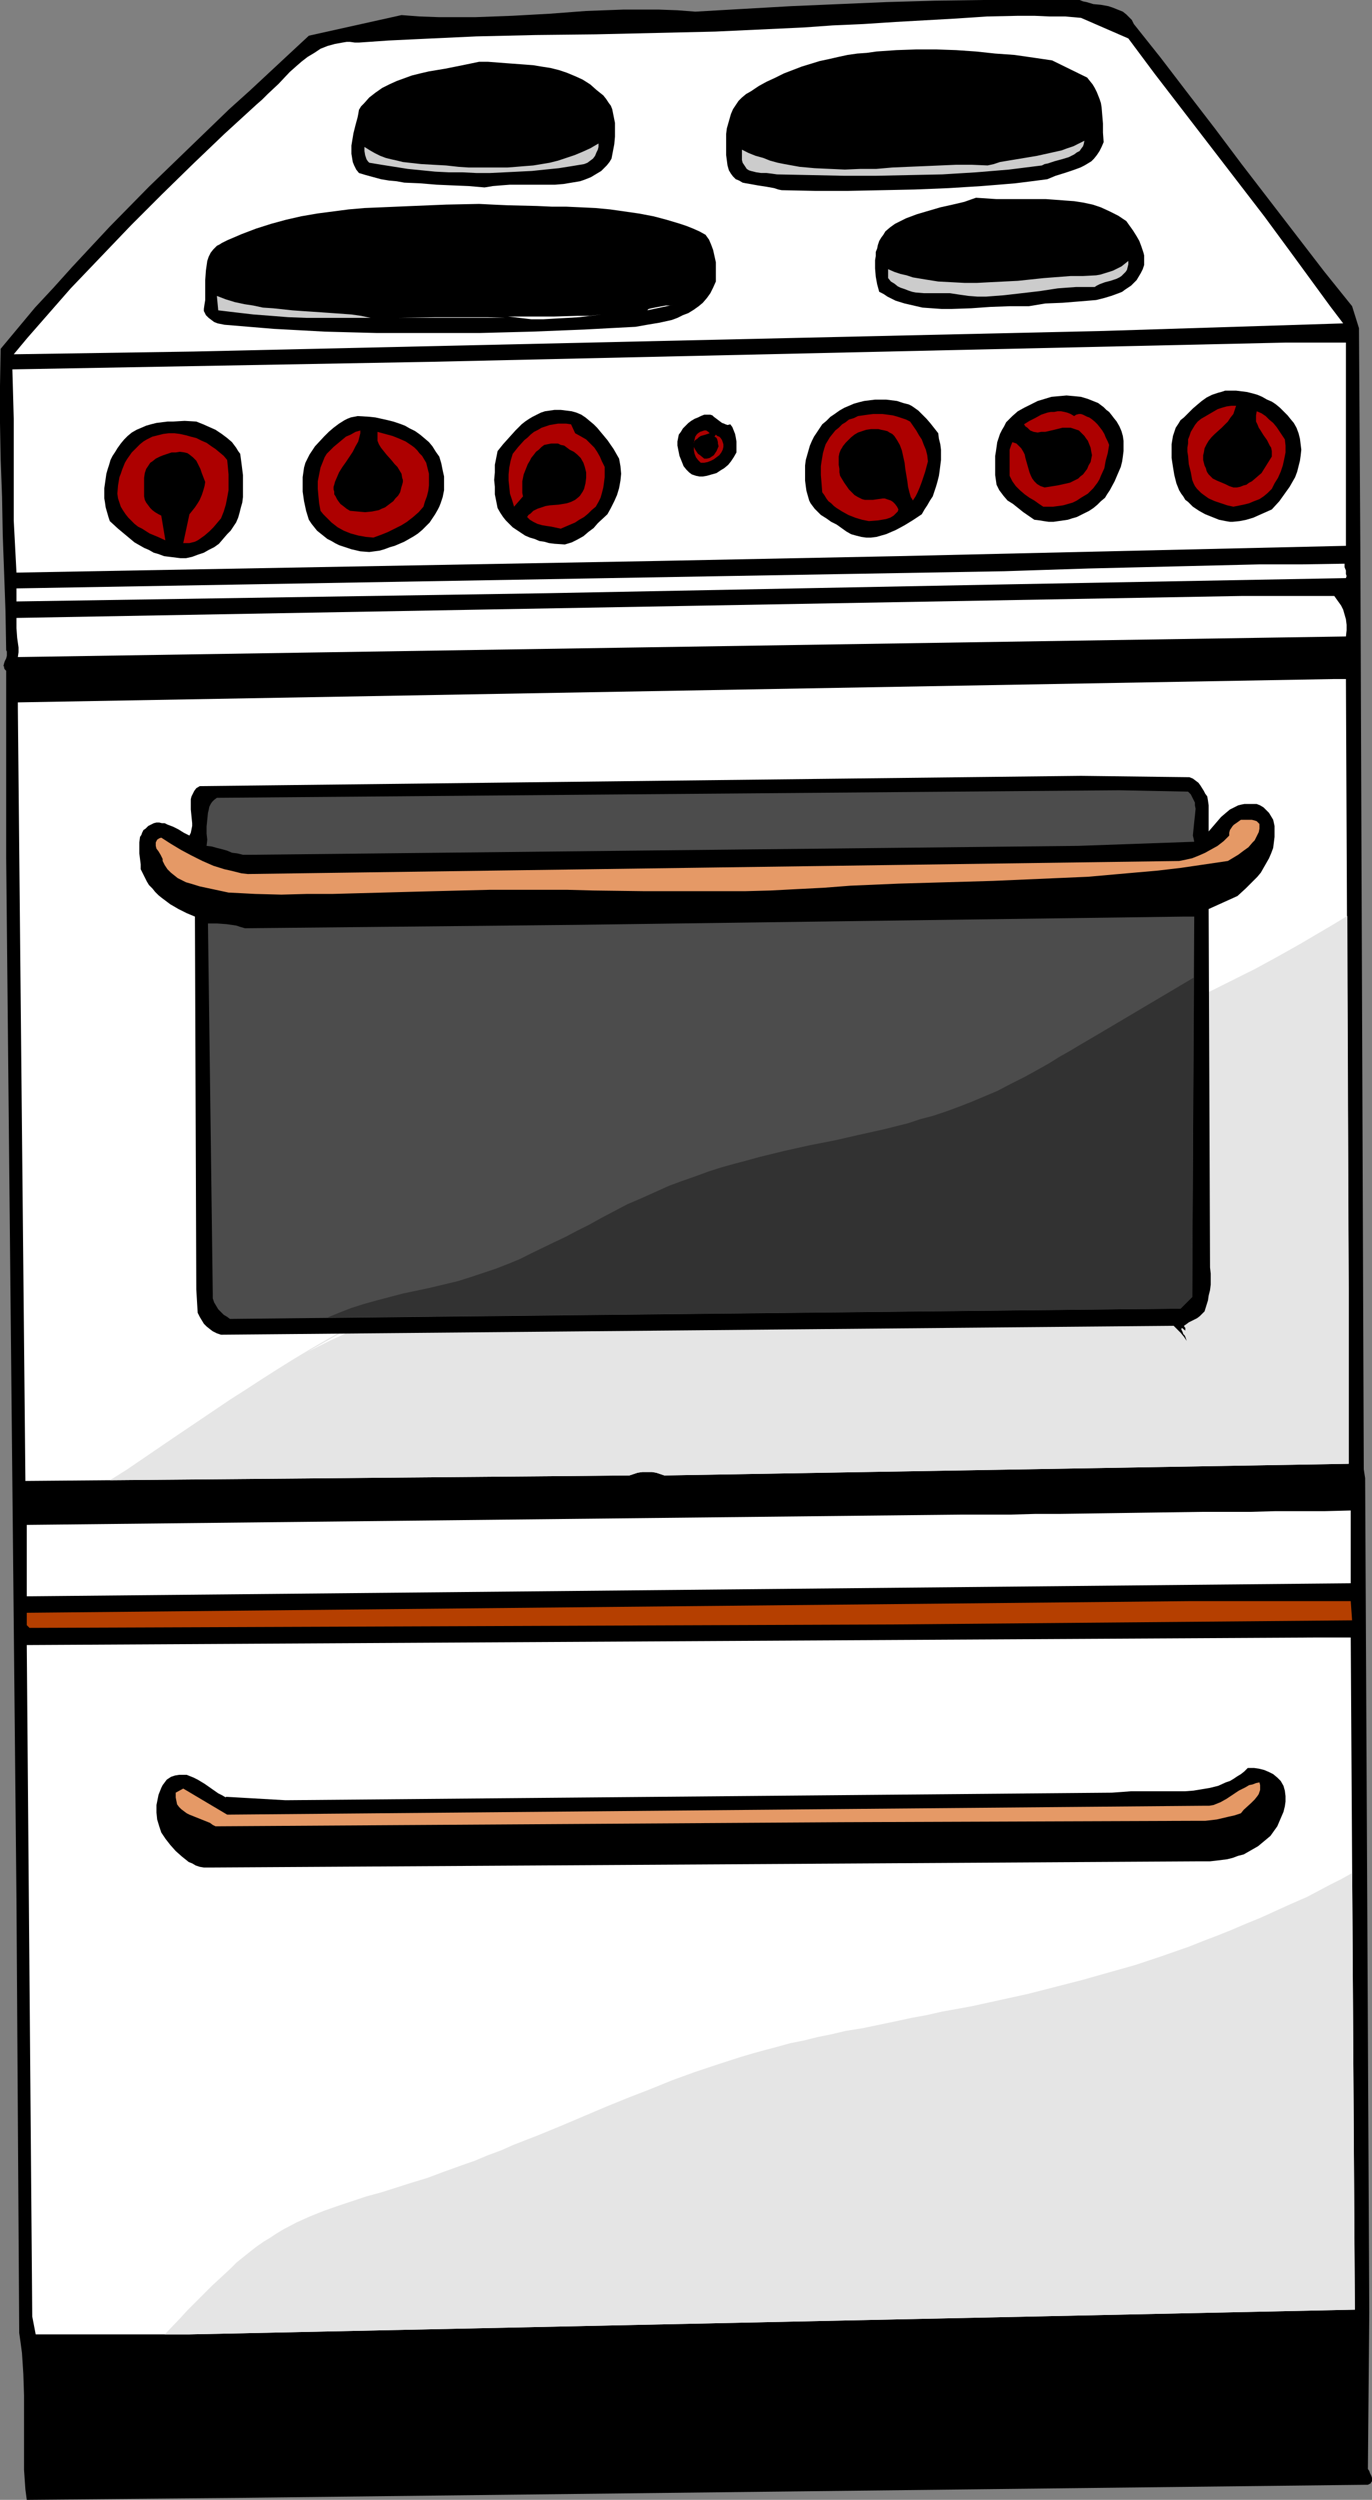 <?xml version="1.0" encoding="UTF-8" standalone="no"?>
<svg
   version="1.0"
   width="85.462mm"
   height="155.668mm"
   id="svg42"
   sodipodi:docname="Range - Electric 15.wmf"
   xmlns:inkscape="http://www.inkscape.org/namespaces/inkscape"
   xmlns:sodipodi="http://sodipodi.sourceforge.net/DTD/sodipodi-0.dtd"
   xmlns="http://www.w3.org/2000/svg"
   xmlns:svg="http://www.w3.org/2000/svg">
  <rect width="100%" height="100%" fill="#808080" stroke="none"/>
  <sodipodi:namedview
     id="namedview42"
     pagecolor="#ffffff"
     bordercolor="#000000"
     borderopacity="0.25"
     inkscape:showpageshadow="2"
     inkscape:pageopacity="0.0"
     inkscape:pagecheckerboard="0"
     inkscape:deskcolor="#d1d1d1"
     inkscape:document-units="mm" />
  <defs
     id="defs1">
    <pattern
       id="WMFhbasepattern"
       patternUnits="userSpaceOnUse"
       width="6"
       height="6"
       x="0"
       y="0" />
  </defs>
  <path
     style="fill:#000000;fill-opacity:1;fill-rule:evenodd;stroke:none"
     d="m 254.172,0 0.808,0.323 0.808,0.162 1.616,0.485 1.777,0.162 1.777,0.323 0.97,0.323 0.808,0.323 0.808,0.323 0.808,0.323 0.808,0.646 0.646,0.646 0.646,0.646 0.485,0.97 6.302,7.918 6.302,8.241 3.232,4.201 3.232,4.201 6.302,8.403 12.927,16.805 6.463,8.403 6.625,8.241 v 0 l 1.616,5.171 0.323,52.356 0.808,216.209 0.323,2.101 0.97,196.333 -0.323,36.843 0.323,0.485 0.162,0.485 0.323,0.646 0.162,0.485 v 0.485 0.323 l -0.162,0.162 -0.162,0.323 -0.323,0.162 -0.323,0.162 h -0.323 l -264.513,3.07 -50.899,0.485 -0.323,-2.424 -0.162,-2.262 -0.162,-2.424 v -2.424 -5.009 -5.009 -5.009 L 5.494,558.782 5.332,556.197 5.171,553.773 4.848,551.349 4.524,549.087 3.878,447.123 1.454,201.827 v -43.953 l -0.323,-0.323 -0.162,-0.323 v -0.323 l -0.162,-0.162 0.162,-0.646 0.162,-0.485 0.323,-0.646 0.162,-0.646 v -0.646 -0.323 L 1.454,153.027 1.293,143.816 0.97,134.767 0.808,130.404 0.646,125.879 0.485,116.992 0.162,108.266 0,99.54 v -8.726 l 0.162,-8.726 4.04,-4.848 4.04,-4.848 4.363,-4.686 4.363,-4.848 4.363,-4.686 4.524,-4.848 9.21,-9.372 9.533,-9.211 9.372,-9.049 4.848,-4.363 4.686,-4.363 4.686,-4.363 4.524,-4.201 21.814,-4.848 4.201,0.323 4.524,0.162 h 4.363 4.363 l 4.363,-0.162 4.363,-0.162 8.726,-0.485 8.564,-0.646 4.363,-0.162 4.363,-0.162 h 4.201 4.201 l 4.363,0.162 4.201,0.323 L 174.834,2.101 186.145,1.454 197.456,0.97 208.767,0.485 220.078,0.162 231.389,0 h 11.472 z"
     id="path1" />
  <path
     style="fill:#ffffff;fill-opacity:1;fill-rule:evenodd;stroke:none"
     d="m 265.644,9.049 6.14,8.241 6.463,8.403 3.232,4.201 3.232,4.201 6.463,8.403 6.463,8.403 6.302,8.564 6.14,8.403 3.07,4.201 3.07,4.04 -56.393,1.778 -214.261,4.848 -42.335,0.646 3.232,-3.878 3.393,-3.878 3.393,-3.878 3.393,-3.878 7.11,-7.433 7.11,-7.433 7.271,-7.272 7.271,-7.11 7.433,-7.11 7.594,-6.948 1.293,-1.131 1.293,-1.293 2.585,-2.424 2.585,-2.747 1.454,-1.293 1.293,-1.131 1.454,-1.131 1.616,-0.97 1.454,-0.97 1.616,-0.646 1.777,-0.485 1.777,-0.323 L 81.6,9.857 h 0.808 l 1.131,0.162 h 0.97 l 6.948,-0.485 6.787,-0.323 6.948,-0.323 6.948,-0.323 14.058,-0.323 14.058,-0.162 14.058,-0.323 14.058,-0.323 6.948,-0.323 6.948,-0.323 6.948,-0.323 6.787,-0.485 7.271,-0.323 7.433,-0.485 14.381,-0.808 7.271,-0.485 7.433,-0.162 h 3.716 l 3.555,0.162 h 3.716 l 3.716,0.323 z"
     id="path2" />
  <path
     style="fill:#000000;fill-opacity:1;fill-rule:evenodd;stroke:none"
     d="m 255.949,18.26 0.646,0.808 0.646,0.808 0.485,0.808 0.485,0.97 0.323,0.808 0.323,0.808 0.323,0.97 0.162,0.97 0.162,1.939 0.162,1.939 v 2.101 l 0.162,2.262 -0.485,1.131 -0.485,0.97 -0.646,0.97 -0.646,0.808 -0.646,0.646 -0.808,0.485 -0.808,0.485 -0.97,0.485 -1.777,0.646 -1.939,0.646 -2.101,0.646 -1.939,0.808 -3.716,0.485 -3.878,0.485 -3.878,0.323 -4.04,0.323 -7.756,0.485 -7.918,0.323 -7.756,0.162 -7.918,0.162 h -7.918 l -7.756,-0.162 -0.808,-0.162 -0.97,-0.323 -1.777,-0.323 -2.101,-0.323 -1.777,-0.323 -0.97,-0.162 -0.808,-0.162 -0.808,-0.485 -0.808,-0.323 -0.646,-0.646 -0.485,-0.646 -0.485,-0.808 -0.323,-1.131 -0.323,-2.424 v -2.585 -1.131 -1.293 l 0.162,-1.293 0.323,-1.131 0.323,-1.131 0.323,-1.131 0.485,-1.131 0.646,-0.97 0.646,-0.97 0.808,-0.808 0.97,-0.808 1.131,-0.646 1.939,-1.293 1.777,-0.97 2.101,-0.97 1.939,-0.97 2.101,-0.808 2.101,-0.808 2.101,-0.646 2.101,-0.646 2.262,-0.485 2.101,-0.485 2.262,-0.485 2.262,-0.323 2.262,-0.162 2.262,-0.323 4.686,-0.323 4.686,-0.162 h 4.686 l 4.686,0.162 4.686,0.323 4.524,0.485 4.524,0.323 4.524,0.646 4.363,0.646 z"
     id="path3" />
  <path
     style="fill:#000000;fill-opacity:1;fill-rule:evenodd;stroke:none"
     d="m 143.325,24.239 0.485,0.646 0.323,0.808 0.162,0.808 0.162,0.808 0.323,1.616 v 1.616 1.616 l -0.162,1.778 -0.646,3.393 -0.485,0.808 -0.646,0.808 -0.646,0.646 -0.646,0.646 -0.808,0.485 -0.808,0.485 -0.808,0.485 -0.808,0.323 -0.808,0.323 -0.97,0.323 -1.939,0.323 -1.939,0.323 -1.939,0.162 h -2.101 -8.564 l -2.101,0.162 -1.939,0.162 -1.939,0.323 -3.716,-0.323 -3.878,-0.162 -3.716,-0.162 -3.878,-0.323 -3.716,-0.162 -1.777,-0.323 -1.777,-0.162 -1.939,-0.323 -1.777,-0.485 -1.777,-0.485 -1.616,-0.485 -0.646,-0.808 -0.485,-0.97 -0.323,-0.808 -0.162,-0.97 -0.162,-0.97 v -0.97 -0.97 l 0.162,-0.97 0.323,-1.939 0.485,-1.939 0.485,-1.778 0.162,-0.808 0.162,-0.97 0.485,-0.808 0.646,-0.646 1.293,-1.454 1.454,-1.131 1.616,-1.131 1.616,-0.808 1.777,-0.808 1.777,-0.646 1.777,-0.646 1.939,-0.485 2.101,-0.485 3.878,-0.646 4.04,-0.808 3.878,-0.808 h 2.101 l 2.101,0.162 2.101,0.162 4.363,0.323 2.101,0.162 1.939,0.323 2.101,0.323 1.939,0.485 1.939,0.646 1.939,0.808 1.777,0.808 1.777,1.131 1.454,1.293 0.808,0.646 0.808,0.646 0.646,0.808 z"
     id="path4" />
  <path
     style="fill:#cccccc;fill-opacity:1;fill-rule:evenodd;stroke:none"
     d="m 245.285,38.943 -7.756,0.97 -7.756,0.646 -7.918,0.485 -7.756,0.162 -7.756,0.162 h -7.756 l -7.756,-0.162 -7.918,-0.162 -1.131,-0.162 -1.293,-0.162 h -1.293 l -1.131,-0.162 -0.646,-0.162 -0.646,-0.162 -0.485,-0.162 -0.485,-0.323 -0.323,-0.485 -0.323,-0.485 -0.323,-0.485 -0.162,-0.646 v -2.424 0 l 1.616,0.808 1.616,0.646 1.777,0.485 1.616,0.646 1.777,0.485 1.616,0.323 1.777,0.323 1.777,0.323 3.555,0.323 3.555,0.162 3.555,0.162 3.716,-0.162 h 3.716 l 3.716,-0.323 3.716,-0.162 3.878,-0.162 7.433,-0.323 h 3.716 l 3.716,0.162 1.454,-0.323 1.454,-0.485 2.909,-0.485 2.909,-0.485 2.909,-0.485 2.909,-0.646 1.454,-0.323 1.454,-0.323 1.293,-0.485 1.454,-0.485 1.293,-0.646 1.293,-0.646 -0.162,0.808 -0.162,0.485 -0.485,0.646 -0.323,0.485 -0.646,0.323 -0.646,0.485 -0.646,0.323 -0.646,0.323 -1.616,0.485 -1.777,0.485 -1.454,0.485 -0.808,0.162 z"
     id="path5" />
  <path
     style="fill:#cccccc;fill-opacity:1;fill-rule:evenodd;stroke:none"
     d="m 137.508,38.62 -2.909,0.485 -3.07,0.485 -3.232,0.323 -3.07,0.323 -3.232,0.162 -3.232,0.162 -3.393,0.162 h -3.232 l -3.232,-0.162 h -3.232 L 102.444,40.398 99.213,40.075 95.981,39.751 92.911,39.267 89.841,38.782 86.932,38.297 86.609,37.974 86.286,37.489 86.124,37.004 85.963,36.52 85.801,35.55 v -0.97 l 1.293,0.808 1.131,0.646 1.293,0.646 1.293,0.485 1.293,0.323 1.454,0.323 1.293,0.323 1.454,0.162 2.909,0.323 2.909,0.162 2.909,0.162 2.909,0.323 2.424,0.162 h 2.262 4.524 2.262 l 2.101,-0.162 1.939,-0.162 2.101,-0.162 1.939,-0.323 1.939,-0.323 1.939,-0.485 1.939,-0.646 1.939,-0.646 1.939,-0.808 1.777,-0.808 1.939,-1.131 v 0.808 l -0.162,0.646 -0.323,0.646 -0.323,0.808 -0.485,0.646 -0.646,0.485 -0.646,0.485 z"
     id="path6" />
  <path
     style="fill:#000000;fill-opacity:1;fill-rule:evenodd;stroke:none"
     d="m 265.16,52.032 1.616,2.262 0.808,1.293 0.646,1.131 0.485,1.293 0.485,1.454 0.162,0.646 v 0.808 0.646 0.808 l -0.323,0.97 -0.485,0.97 -0.485,0.808 -0.485,0.808 -0.646,0.646 -0.646,0.646 -1.454,0.97 -0.646,0.485 -0.808,0.323 -1.777,0.646 -1.616,0.485 -1.939,0.485 -1.939,0.162 -1.939,0.162 -4.04,0.323 -4.04,0.162 -1.939,0.323 -1.939,0.323 h -2.262 -2.262 l -4.524,0.162 -4.524,0.323 -4.686,0.162 h -2.262 l -2.262,-0.162 -2.262,-0.162 -2.101,-0.485 -2.101,-0.485 -2.101,-0.646 -0.97,-0.485 -0.97,-0.485 -0.97,-0.646 -0.97,-0.485 -0.485,-1.778 -0.323,-1.778 -0.162,-1.939 v -1.939 l 0.162,-0.97 V 59.304 l 0.323,-0.808 0.162,-0.808 0.323,-0.97 0.485,-0.808 0.485,-0.646 0.485,-0.808 1.131,-0.97 1.131,-0.808 1.293,-0.646 1.293,-0.646 1.293,-0.485 1.293,-0.485 2.747,-0.808 2.747,-0.808 1.454,-0.323 1.454,-0.323 2.747,-0.646 2.747,-0.97 2.424,0.162 2.424,0.162 h 4.686 4.686 2.262 l 2.262,0.162 2.101,0.162 2.262,0.162 2.101,0.323 2.262,0.485 1.939,0.646 2.101,0.97 1.939,0.97 0.97,0.646 z"
     id="path7" />
  <path
     style="fill:#000000;fill-opacity:1;fill-rule:evenodd;stroke:none"
     d="m 166.109,55.264 0.808,1.131 0.485,1.131 0.485,1.293 0.323,1.454 0.323,1.454 v 1.454 1.454 1.616 l -0.646,1.454 -0.646,1.293 -0.808,1.131 -0.97,1.131 -0.97,0.808 -1.131,0.808 -1.293,0.808 -1.293,0.485 -1.293,0.646 -1.293,0.485 -1.454,0.323 -1.454,0.323 -2.909,0.485 -2.747,0.485 -6.14,0.323 -5.979,0.323 -12.119,0.485 -12.28,0.323 h -12.28 -6.14 -6.14 L 82.408,78.21 76.429,78.049 70.451,77.725 64.472,77.402 58.655,76.917 52.838,76.433 52.03,76.271 51.222,76.109 50.414,75.786 49.768,75.301 49.122,74.817 48.475,74.17 48.152,73.524 47.99,73.201 v -0.485 l 0.162,-1.131 0.162,-0.97 v -2.424 -2.262 l 0.162,-2.262 0.162,-1.131 0.162,-1.131 0.323,-0.97 0.485,-0.97 0.646,-0.808 0.808,-0.808 0.646,-0.323 0.485,-0.323 0.646,-0.323 0.646,-0.323 3.393,-1.454 3.393,-1.293 3.555,-1.131 3.555,-0.97 3.555,-0.808 3.716,-0.646 3.716,-0.485 3.716,-0.485 3.716,-0.323 3.878,-0.162 7.594,-0.323 7.756,-0.323 7.756,-0.162 3.232,0.162 3.555,0.162 6.787,0.162 3.555,0.162 h 3.393 l 3.555,0.162 3.393,0.162 3.393,0.323 3.393,0.485 3.393,0.485 3.393,0.646 3.07,0.808 3.232,0.97 1.454,0.485 1.616,0.646 1.454,0.646 z"
     id="path8" />
  <path
     style="fill:#cccccc;fill-opacity:1;fill-rule:evenodd;stroke:none"
     d="m 257.727,67.545 h -2.262 -2.101 l -2.262,0.162 -2.101,0.162 -4.201,0.646 -4.201,0.485 -4.201,0.485 -2.101,0.162 -2.101,0.162 h -2.101 l -2.101,-0.162 -2.262,-0.323 -2.101,-0.323 h -2.101 -1.939 -2.101 l -1.939,-0.162 -0.808,-0.162 -0.97,-0.323 -0.808,-0.323 -0.97,-0.323 -0.646,-0.323 -0.808,-0.646 -0.808,-0.485 -0.646,-0.808 v -2.101 l 1.454,0.646 1.454,0.485 1.454,0.323 1.454,0.485 2.909,0.485 3.07,0.485 3.07,0.162 3.07,0.162 h 3.07 l 3.07,-0.162 6.463,-0.323 3.07,-0.323 3.07,-0.323 6.302,-0.485 h 2.909 l 3.07,-0.162 0.97,-0.162 2.101,-0.646 0.97,-0.323 0.97,-0.485 0.97,-0.485 0.808,-0.646 0.808,-0.646 v 0.808 l -0.162,0.646 -0.162,0.646 -0.323,0.485 -0.485,0.485 -0.485,0.485 -0.485,0.323 -0.646,0.323 -1.454,0.485 -0.646,0.162 -0.646,0.162 -1.293,0.485 -0.646,0.323 z"
     id="path9" />
  <path
     style="fill:#cccccc;fill-opacity:1;fill-rule:evenodd;stroke:none"
     d="m 87.255,74.817 h 31.67 l -4.04,-0.162 h -4.201 -8.402 l -8.564,0.162 h -8.564 -8.726 -4.201 l -4.363,-0.162 -4.04,-0.323 -4.201,-0.323 -4.201,-0.485 -4.04,-0.485 -0.323,-3.393 2.101,0.808 2.101,0.646 2.262,0.485 2.101,0.323 2.262,0.485 2.424,0.162 4.524,0.485 2.262,0.162 2.424,0.162 4.686,0.323 4.524,0.323 2.262,0.323 z"
     id="path10" />
  <path
     style="fill:#ffffff;fill-opacity:1;fill-rule:evenodd;stroke:none"
     d="m 152.374,73.039 0.323,-0.323 0.646,-0.162 0.808,-0.162 0.808,-0.162 1.777,-0.323 h 0.97 l 0.808,-0.162 z"
     id="path11" />
  <path
     style="fill:#ffffff;fill-opacity:1;fill-rule:evenodd;stroke:none"
     d="m 141.548,74.009 -2.424,0.323 -2.747,0.323 -2.747,0.162 -2.909,0.162 -2.747,0.162 h -2.909 l -2.747,-0.323 -1.293,-0.162 -1.454,-0.162 h 5.494 5.494 l 5.494,-0.162 h 2.747 z"
     id="path12" />
  <path
     style="fill:#ffffff;fill-opacity:1;fill-rule:evenodd;stroke:none"
     d="m 316.867,128.465 -105.353,2.424 -56.554,1.131 -151.081,2.747 -0.323,-6.14 -0.323,-6.14 V 116.507 98.571 L 3.07,92.592 2.909,86.936 101.313,85.159 302.486,80.634 h 14.381 z"
     id="path13" />
  <path
     style="fill:#000000;fill-opacity:1;fill-rule:evenodd;stroke:none"
     d="m 305.232,100.671 0.485,1.293 0.323,1.293 0.162,1.293 0.162,1.293 -0.162,1.454 -0.162,1.131 -0.323,1.293 -0.323,1.293 -0.485,1.293 -0.646,1.131 -0.646,1.131 -0.808,1.131 -0.808,1.131 -0.808,1.131 -1.777,1.939 -2.909,1.293 -1.454,0.646 -1.616,0.485 -1.616,0.323 -1.616,0.162 h -0.646 l -0.97,-0.162 -0.808,-0.162 -0.808,-0.162 -1.616,-0.646 -1.616,-0.646 -1.454,-0.808 -1.454,-0.97 -1.131,-1.131 -0.646,-0.485 -0.485,-0.808 -0.485,-0.646 -0.485,-0.808 -0.323,-0.808 -0.323,-0.808 -0.485,-1.939 -0.323,-1.939 -0.323,-2.101 v -2.262 -0.97 l 0.162,-0.97 0.162,-0.97 0.323,-0.97 0.323,-0.97 0.646,-0.97 0.485,-0.808 0.808,-0.646 1.131,-1.131 0.97,-0.97 1.131,-0.97 0.97,-0.808 1.131,-0.808 1.293,-0.646 1.454,-0.485 0.646,-0.162 0.97,-0.323 h 1.293 1.293 l 1.293,0.162 1.293,0.162 1.293,0.323 1.131,0.323 1.131,0.485 1.131,0.646 1.131,0.485 0.97,0.646 0.97,0.808 0.808,0.808 0.97,0.97 0.646,0.808 0.808,0.97 z"
     id="path14" />
  <path
     style="fill:#000000;fill-opacity:1;fill-rule:evenodd;stroke:none"
     d="m 262.897,99.217 0.646,1.131 0.485,1.131 0.323,1.131 0.162,1.131 v 1.293 1.131 l -0.162,1.293 -0.162,1.131 -0.323,1.293 -0.485,1.131 -0.485,1.131 -0.485,1.131 -1.131,2.101 -0.646,0.97 -0.485,0.808 -0.97,0.808 -0.808,0.808 -0.97,0.808 -0.97,0.646 -0.97,0.485 -0.97,0.485 -0.97,0.485 -1.131,0.323 -0.97,0.323 -1.131,0.162 -1.131,0.162 -1.131,0.162 h -1.131 l -1.131,-0.162 -0.97,-0.162 -1.293,-0.162 -2.585,-1.778 -2.424,-1.939 -1.293,-0.808 -0.97,-1.131 -0.97,-1.293 -0.323,-0.646 -0.323,-0.646 -0.323,-2.262 v -2.262 -2.262 l 0.162,-0.97 0.162,-1.131 0.162,-1.131 0.323,-0.97 0.323,-0.97 0.485,-0.97 0.485,-0.808 0.485,-0.97 0.808,-0.808 0.646,-0.646 1.293,-1.131 1.454,-0.808 1.616,-0.808 1.616,-0.808 1.616,-0.485 1.616,-0.485 1.777,-0.162 1.777,-0.162 1.777,0.162 1.616,0.162 1.616,0.485 1.616,0.646 0.808,0.323 0.646,0.485 0.646,0.485 0.646,0.646 0.646,0.485 0.646,0.808 0.485,0.646 z"
     id="path15" />
  <path
     style="fill:#000000;fill-opacity:1;fill-rule:evenodd;stroke:none"
     d="m 220.886,101.964 0.162,1.293 0.323,1.293 0.162,1.293 v 1.293 1.131 l -0.162,1.293 -0.162,1.293 -0.162,1.131 -0.323,1.293 -0.323,1.131 -0.808,2.424 -0.646,0.97 -0.646,1.131 -0.646,0.97 -0.646,1.131 -1.939,1.293 -2.101,1.293 -2.101,1.131 -1.131,0.485 -1.131,0.485 -1.131,0.323 -1.131,0.323 -1.293,0.162 h -1.131 l -1.131,-0.162 -1.293,-0.323 -1.131,-0.323 -1.131,-0.646 -1.131,-0.808 -1.131,-0.808 -1.293,-0.646 -1.131,-0.808 -1.293,-0.808 -0.97,-0.97 -0.485,-0.485 -0.485,-0.646 -0.485,-0.646 -0.323,-0.646 -0.323,-1.131 -0.323,-1.131 -0.162,-1.131 -0.162,-1.293 v -1.131 -1.293 -1.131 l 0.162,-1.293 0.323,-1.131 0.323,-1.131 0.323,-1.131 0.485,-1.131 0.485,-0.97 0.646,-0.97 0.646,-0.97 0.646,-0.97 0.97,-0.808 0.97,-0.97 0.97,-0.646 1.131,-0.808 1.131,-0.646 1.131,-0.485 1.131,-0.485 1.131,-0.323 1.293,-0.323 1.293,-0.162 1.293,-0.162 h 1.293 1.293 l 1.293,0.162 1.293,0.162 1.454,0.485 0.646,0.162 0.646,0.162 0.646,0.323 0.485,0.323 1.131,0.808 0.97,0.97 0.97,0.97 0.97,1.131 z"
     id="path16" />
  <path
     style="fill:#ad0000;fill-opacity:1;fill-rule:evenodd;stroke:none"
     d="m 291.013,95.5 -0.323,0.97 -0.323,0.97 -0.646,0.808 -0.646,0.97 -1.454,1.454 -1.616,1.454 -0.808,0.808 -0.646,0.808 -0.485,0.808 -0.485,0.97 -0.162,0.97 -0.162,0.646 v 0.485 0.646 l 0.162,0.646 0.162,0.646 0.323,0.646 0.162,0.646 0.162,0.323 0.323,0.485 0.323,0.323 0.646,0.646 0.97,0.485 1.939,0.808 0.97,0.485 0.97,0.323 h 0.808 l 0.808,-0.162 0.808,-0.323 0.646,-0.162 0.646,-0.485 0.646,-0.323 1.131,-0.97 1.131,-0.97 0.808,-1.293 0.808,-1.293 0.808,-1.293 v -0.646 -0.646 l -0.162,-0.808 -0.323,-0.485 -0.323,-0.646 -0.323,-0.646 -0.808,-1.131 -0.808,-1.293 -0.323,-0.485 -0.323,-0.808 -0.323,-0.646 v -0.646 -0.808 l 0.162,-0.97 1.131,0.485 0.97,0.646 0.808,0.808 0.97,0.808 0.808,0.97 1.293,1.939 0.646,0.97 0.162,1.454 v 1.616 l -0.323,1.616 -0.323,1.454 -0.485,1.454 -0.646,1.454 -0.808,1.293 -0.646,1.293 -0.97,0.97 -0.97,0.808 -0.97,0.646 -1.293,0.485 -1.131,0.485 -1.293,0.323 -2.424,0.485 -1.454,-0.323 -1.454,-0.485 -1.454,-0.485 -1.454,-0.646 -1.131,-0.808 -0.646,-0.485 -0.485,-0.485 -0.485,-0.485 -0.485,-0.646 -0.323,-0.646 -0.323,-0.808 -0.323,-1.778 -0.485,-1.939 -0.162,-1.939 -0.162,-0.97 v -0.97 l 0.162,-0.97 v -0.97 l 0.323,-0.808 0.323,-0.97 0.485,-0.808 0.485,-0.808 0.646,-0.808 0.808,-0.646 1.939,-1.131 1.939,-1.131 0.97,-0.323 1.131,-0.323 1.131,-0.162 z"
     id="path17" />
  <path
     style="fill:#000000;fill-opacity:1;fill-rule:evenodd;stroke:none"
     d="m 145.749,107.943 0.323,1.778 0.162,1.778 -0.162,1.616 -0.323,1.778 -0.485,1.616 -0.646,1.454 -0.808,1.616 -0.808,1.454 -2.262,2.101 -0.97,1.131 -1.293,0.97 -1.131,0.97 -1.454,0.808 -1.293,0.646 -1.616,0.485 -2.424,-0.162 -1.293,-0.162 -1.131,-0.323 -1.131,-0.162 -1.131,-0.485 -1.131,-0.323 -1.131,-0.485 -0.97,-0.646 -0.97,-0.646 -0.97,-0.646 -0.808,-0.808 -0.808,-0.808 -0.646,-0.808 -0.646,-0.97 -0.646,-1.131 -0.323,-1.616 -0.323,-1.616 v -1.778 l -0.162,-1.616 0.162,-1.778 v -1.778 l 0.323,-1.616 0.323,-1.616 1.293,-1.616 1.454,-1.616 1.454,-1.616 1.454,-1.454 0.808,-0.646 0.97,-0.646 0.808,-0.485 0.97,-0.485 0.97,-0.485 0.97,-0.323 1.131,-0.162 1.131,-0.162 h 1.454 l 1.293,0.162 1.293,0.162 1.131,0.323 1.131,0.485 0.97,0.646 0.97,0.808 0.97,0.808 0.808,0.808 0.808,0.97 1.616,1.939 1.454,2.101 z"
     id="path18" />
  <path
     style="fill:#ad0000;fill-opacity:1;fill-rule:evenodd;stroke:none"
     d="m 261.12,104.711 -0.323,1.939 -0.485,1.778 -0.323,1.778 -0.808,1.778 -0.323,0.808 -0.485,0.808 -0.485,0.646 -0.485,0.646 -0.646,0.646 -0.646,0.646 -0.808,0.485 -0.808,0.485 -0.97,0.646 -0.97,0.485 -1.131,0.323 -1.131,0.323 -1.131,0.162 -1.293,0.162 h -1.131 -1.131 l -0.97,-0.646 -1.131,-0.808 -1.131,-0.646 -1.131,-0.808 -1.131,-0.97 -0.97,-0.97 -0.808,-1.131 -0.323,-0.646 -0.323,-0.646 v -0.97 -1.131 -2.101 -0.97 -0.97 l 0.323,-0.97 0.323,-0.808 0.97,0.323 0.646,0.646 0.485,0.485 0.485,0.808 0.323,0.646 0.162,0.808 0.97,3.393 0.323,0.808 0.323,0.646 0.485,0.646 0.646,0.646 0.808,0.485 0.485,0.162 0.485,0.162 3.07,-0.485 1.454,-0.323 1.454,-0.323 0.646,-0.323 0.646,-0.323 0.646,-0.323 0.485,-0.485 0.646,-0.485 0.485,-0.646 0.485,-0.646 0.323,-0.808 0.485,-0.808 0.162,-0.808 0.162,-0.808 -0.162,-0.808 -0.162,-0.97 -0.323,-0.808 -0.323,-0.808 -0.485,-0.646 -0.323,-0.485 -0.485,-0.485 -0.485,-0.485 -0.323,-0.323 -0.485,-0.162 -0.485,-0.162 -0.97,-0.323 h -0.97 -0.97 l -1.939,0.485 -2.101,0.485 h -0.97 l -0.808,0.162 -0.97,-0.162 -0.808,-0.323 -0.323,-0.323 -0.323,-0.323 -0.485,-0.323 -0.323,-0.485 1.293,-0.808 1.293,-0.646 1.454,-0.808 1.454,-0.485 0.808,-0.162 h 0.808 l 0.808,-0.162 h 0.808 l 0.808,0.162 0.646,0.162 0.808,0.323 0.808,0.485 0.485,-0.323 0.646,-0.162 h 0.485 l 0.485,0.162 0.97,0.485 0.485,0.162 0.485,0.323 0.808,0.646 0.646,0.646 0.646,0.808 0.485,0.646 0.485,0.808 0.323,0.808 0.485,0.97 z"
     id="path19" />
  <path
     style="fill:#ad0000;fill-opacity:1;fill-rule:evenodd;stroke:none"
     d="m 214.261,99.217 1.454,2.101 0.646,1.131 0.646,0.97 0.485,1.293 0.485,1.131 0.323,1.293 0.162,1.454 -0.646,2.424 -0.808,2.424 -0.485,1.293 -0.485,1.131 -0.485,0.97 -0.646,0.97 -0.162,-0.323 -0.323,-0.485 -0.323,-1.131 -0.323,-1.293 -0.162,-1.293 -0.485,-2.909 -0.162,-1.454 -0.323,-1.454 -0.323,-1.454 -0.485,-1.293 -0.646,-1.131 -0.323,-0.485 -0.323,-0.485 -0.485,-0.485 -0.646,-0.323 -0.485,-0.323 -0.646,-0.162 -0.808,-0.162 -0.646,-0.162 h -0.97 -0.808 l -1.131,0.162 -0.97,0.323 -0.97,0.323 -0.808,0.485 -0.808,0.646 -0.646,0.646 -0.646,0.646 -0.646,0.808 -0.162,0.323 -0.323,0.485 -0.323,0.808 -0.162,0.808 v 0.97 0.97 l 0.162,0.97 v 0.808 l 0.162,0.808 0.97,1.616 1.131,1.616 0.646,0.646 0.646,0.646 0.808,0.485 0.97,0.485 0.646,0.162 h 0.646 1.293 l 1.131,-0.162 1.131,-0.162 h 0.485 l 0.485,0.162 0.485,0.162 0.485,0.162 0.485,0.323 0.485,0.485 0.485,0.646 0.323,0.646 -0.162,0.485 -0.323,0.323 -0.323,0.323 -0.323,0.323 -0.808,0.485 -0.97,0.323 -0.97,0.162 -0.97,0.162 -2.101,0.162 -1.616,-0.323 -1.616,-0.485 -1.616,-0.646 -1.454,-0.808 -1.293,-0.808 -0.646,-0.485 -0.646,-0.646 -0.646,-0.485 -0.485,-0.646 -0.485,-0.808 -0.485,-0.646 -0.162,-2.101 -0.162,-1.939 v -2.101 l 0.162,-1.131 0.162,-0.97 0.162,-0.97 0.323,-1.131 0.323,-0.97 0.485,-0.808 0.485,-0.808 0.646,-0.808 0.646,-0.808 0.808,-0.646 0.808,-0.808 0.808,-0.485 0.808,-0.646 1.131,-0.323 0.97,-0.485 1.131,-0.162 1.131,-0.162 1.293,-0.162 h 1.131 1.131 l 2.424,0.323 1.131,0.323 0.97,0.323 0.97,0.323 z"
     id="path20" />
  <path
     style="fill:#000000;fill-opacity:1;fill-rule:evenodd;stroke:none"
     d="m 103.414,107.458 0.485,1.616 0.323,1.616 0.323,1.454 v 1.616 1.616 l -0.323,1.616 -0.485,1.454 -0.323,0.808 -0.323,0.646 -0.646,1.131 -0.646,0.97 -0.646,0.97 -0.97,0.97 -0.808,0.808 -0.97,0.808 -0.97,0.646 -1.131,0.646 -1.131,0.646 -1.131,0.485 -1.131,0.485 -1.131,0.323 -1.293,0.485 -1.131,0.323 -2.424,0.323 -2.101,-0.162 -2.101,-0.485 -1.939,-0.646 -0.97,-0.323 -0.97,-0.485 -0.808,-0.485 -0.97,-0.485 -0.808,-0.646 -0.808,-0.646 -0.808,-0.646 -0.646,-0.808 -0.646,-0.808 -0.646,-0.97 -0.646,-2.101 -0.485,-2.262 -0.323,-2.262 v -1.131 -1.131 -1.131 l 0.162,-1.131 0.162,-1.131 0.323,-1.131 0.485,-0.97 0.485,-0.97 0.646,-0.97 0.646,-0.97 2.101,-2.262 1.131,-1.131 1.131,-0.97 1.293,-0.97 1.293,-0.808 0.646,-0.323 0.808,-0.323 0.808,-0.162 0.808,-0.162 2.747,0.162 1.454,0.162 1.454,0.323 1.454,0.323 1.293,0.323 1.454,0.485 1.293,0.485 1.131,0.646 1.293,0.646 1.131,0.808 0.97,0.808 1.131,0.97 0.808,0.97 0.808,1.293 z"
     id="path21" />
  <path
     style="fill:#000000;fill-opacity:1;fill-rule:evenodd;stroke:none"
     d="m 171.926,99.863 0.485,0.646 0.323,0.808 0.323,0.808 0.162,0.808 0.162,0.97 v 0.808 0.97 0.808 l -0.646,1.131 -0.646,0.97 -0.646,0.808 -0.97,0.808 -0.808,0.485 -0.97,0.646 -1.131,0.323 -1.131,0.323 -0.97,0.162 h -0.808 l -0.808,-0.162 -0.97,-0.323 -0.646,-0.485 -0.646,-0.646 -0.646,-0.808 -0.323,-0.808 -0.646,-1.616 -0.162,-0.808 -0.162,-0.808 -0.162,-0.808 v -0.97 l 0.162,-0.808 0.162,-0.808 0.485,-0.646 0.485,-0.808 0.646,-0.646 0.646,-0.646 0.646,-0.485 0.808,-0.485 0.808,-0.323 0.646,-0.323 0.808,-0.323 h 0.485 0.485 0.485 l 0.485,0.162 0.323,0.323 0.646,0.485 0.646,0.485 0.646,0.485 0.485,0.162 0.323,0.162 0.485,0.162 z"
     id="path22" />
  <path
     style="fill:#000000;fill-opacity:1;fill-rule:evenodd;stroke:none"
     d="m 56.554,106.812 0.323,2.424 0.323,2.585 v 2.585 1.293 1.293 l -0.162,1.293 -0.323,1.131 -0.323,1.293 -0.323,1.131 -0.485,1.131 -0.646,0.97 -0.646,0.97 -0.808,0.808 -0.97,1.131 -0.97,1.131 -1.131,0.808 -1.293,0.646 -1.131,0.646 -1.454,0.485 -1.293,0.485 -1.454,0.323 h -1.293 l -1.293,-0.162 -1.293,-0.162 -1.293,-0.162 -1.293,-0.485 -1.131,-0.323 -1.131,-0.646 -1.131,-0.485 -1.131,-0.646 -1.131,-0.646 -1.939,-1.616 -1.939,-1.616 -1.939,-1.778 -0.323,-0.97 -0.323,-1.131 -0.323,-1.131 -0.162,-1.131 -0.162,-0.97 v -1.131 -1.293 l 0.162,-1.131 0.162,-1.131 0.162,-1.131 0.323,-1.131 0.323,-0.97 0.323,-1.131 0.485,-0.97 0.646,-0.97 0.485,-0.808 0.808,-1.131 0.808,-0.97 0.808,-0.808 0.97,-0.808 1.131,-0.646 1.131,-0.485 1.131,-0.485 1.131,-0.323 1.293,-0.323 1.293,-0.162 1.293,-0.162 h 1.293 l 2.747,-0.162 2.747,0.162 1.616,0.646 1.454,0.646 1.454,0.646 1.454,0.97 1.293,0.97 1.131,0.97 0.97,1.293 0.485,0.808 z"
     id="path23" />
  <path
     style="fill:#ad0000;fill-opacity:1;fill-rule:evenodd;stroke:none"
     d="m 135.408,101.964 1.454,0.808 1.131,0.646 0.97,0.97 0.97,0.97 0.646,0.97 0.646,1.131 0.485,1.131 0.646,1.293 v 1.293 1.131 l -0.162,1.293 -0.162,1.131 -0.323,1.293 -0.323,1.131 -0.485,0.97 -0.646,1.131 -0.97,0.808 -0.808,0.808 -0.97,0.808 -1.131,0.646 -0.97,0.646 -1.131,0.485 -1.131,0.485 -1.131,0.485 -2.262,-0.485 -1.131,-0.162 -0.97,-0.162 -1.131,-0.323 -0.97,-0.485 -0.808,-0.485 -0.646,-0.646 0.323,-0.485 0.485,-0.323 0.646,-0.646 0.97,-0.485 0.97,-0.323 0.97,-0.323 0.97,-0.162 2.101,-0.162 0.97,-0.162 0.97,-0.162 0.97,-0.323 0.97,-0.485 0.808,-0.646 0.323,-0.323 0.646,-0.97 0.323,-0.646 0.162,-0.646 0.162,-0.646 0.162,-1.293 v -1.293 l -0.323,-1.293 -0.323,-0.97 -0.646,-1.131 -0.808,-0.808 -0.808,-0.646 -0.97,-0.485 -0.646,-0.485 -0.646,-0.485 -0.808,-0.162 -0.646,-0.323 H 130.56 129.752 l -0.808,0.162 -0.808,0.162 -0.646,0.485 -0.646,0.646 -0.646,0.485 -0.485,0.646 -0.646,0.808 -0.323,0.646 -0.485,0.808 -0.323,0.808 -0.323,0.808 -0.323,0.808 -0.162,0.808 -0.162,0.808 v 0.97 0.808 0.97 l 0.162,0.808 -2.101,2.424 -0.485,-1.616 -0.485,-1.454 -0.162,-1.616 -0.162,-1.454 v -1.454 l 0.162,-1.616 0.323,-1.616 0.485,-1.616 1.293,-1.616 1.454,-1.616 0.808,-0.646 0.646,-0.646 0.808,-0.646 0.97,-0.485 0.808,-0.485 0.97,-0.323 0.97,-0.323 0.97,-0.162 0.97,-0.162 h 0.97 0.97 l 1.131,0.162 z"
     id="path24" />
  <path
     style="fill:#ad0000;fill-opacity:1;fill-rule:evenodd;stroke:none"
     d="m 84.832,101.318 v 0.646 l -0.162,0.646 -0.323,1.293 -0.646,1.131 -0.646,1.293 -1.616,2.424 -0.808,1.131 -0.808,1.293 -0.485,1.131 -0.485,1.131 -0.162,0.646 -0.162,0.485 v 0.646 l 0.162,0.485 v 0.646 l 0.323,0.485 0.323,0.646 0.323,0.485 0.485,0.646 0.646,0.485 0.808,0.646 0.808,0.485 1.777,0.162 1.777,0.162 1.616,-0.162 0.808,-0.162 0.808,-0.162 0.646,-0.323 0.808,-0.323 0.646,-0.485 0.646,-0.485 0.646,-0.485 0.485,-0.646 0.646,-0.646 0.485,-0.808 0.162,-0.646 0.162,-0.646 0.162,-0.485 0.162,-0.646 v -0.485 l -0.162,-0.485 -0.162,-0.97 -0.485,-0.808 -0.485,-0.808 -0.646,-0.646 -0.646,-0.808 -1.293,-1.454 -0.646,-0.808 -0.646,-0.808 -0.485,-0.808 -0.323,-0.808 v -0.97 -0.485 -0.646 l 1.777,0.485 1.777,0.485 1.616,0.646 1.454,0.646 1.454,0.97 0.646,0.485 0.646,0.646 0.485,0.646 0.646,0.646 0.485,0.808 0.485,0.808 0.323,1.293 0.323,1.293 v 1.293 1.454 l -0.162,1.293 -0.323,1.293 -0.485,1.293 -0.323,1.131 -1.131,1.293 -1.293,1.131 -1.454,1.131 -1.293,0.808 -1.616,0.808 -1.616,0.808 -1.616,0.646 -1.777,0.646 -1.777,-0.162 -1.777,-0.323 -1.777,-0.485 -1.616,-0.646 -1.454,-0.808 -1.454,-1.131 -1.293,-1.293 -0.646,-0.646 -0.646,-0.808 -0.323,-1.778 -0.162,-1.616 -0.162,-1.778 v -1.778 l 0.323,-1.616 0.323,-1.616 0.646,-1.616 0.323,-0.808 0.485,-0.808 0.808,-0.808 0.808,-0.808 0.97,-0.808 0.97,-0.808 0.97,-0.808 1.131,-0.485 1.131,-0.646 z"
     id="path25" />
  <path
     style="fill:#ad0000;fill-opacity:1;fill-rule:evenodd;stroke:none"
     d="m 167.078,101.964 -0.97,0.323 -1.131,0.323 -0.485,0.323 -0.323,0.323 -0.485,0.323 -0.323,0.485 v 0.646 0.485 l 0.323,0.646 0.323,0.485 0.323,0.485 0.485,0.323 0.97,0.808 h 0.646 l 0.646,-0.162 0.485,-0.323 0.485,-0.323 0.323,-0.485 0.323,-0.485 0.485,-1.131 -0.162,-0.646 v -0.323 l -0.162,-0.646 -0.162,-0.323 -0.162,-0.162 -0.323,-0.162 0.323,-0.485 0.323,0.323 0.485,0.162 0.323,0.323 0.323,0.485 0.162,0.485 0.162,0.485 v 0.646 l -0.162,0.646 -0.323,0.646 -0.485,0.646 -0.646,0.485 -0.646,0.485 -0.646,0.323 -0.808,0.323 -0.808,0.162 h -0.808 l -0.646,-0.646 -0.485,-0.646 -0.323,-0.808 -0.162,-0.808 v -0.808 -0.808 l 0.162,-0.97 0.162,-0.646 0.323,-0.485 0.323,-0.323 0.485,-0.323 0.485,-0.162 0.485,-0.162 h 0.485 l 0.485,0.323 z"
     id="path26" />
  <path
     style="fill:#ad0000;fill-opacity:1;fill-rule:evenodd;stroke:none"
     d="m 53.484,108.266 0.162,1.616 0.162,1.778 v 1.939 1.778 l -0.323,1.778 -0.323,1.616 -0.485,1.616 -0.646,1.616 -1.777,2.101 -0.97,0.97 -1.131,0.97 -1.131,0.808 -0.485,0.323 -0.646,0.323 -0.646,0.162 -0.646,0.162 H 43.951 43.143 l 1.454,-6.787 0.646,-0.808 0.646,-0.808 0.646,-0.97 0.485,-0.808 0.485,-1.131 0.323,-0.97 0.323,-1.131 0.162,-0.97 -0.808,-2.101 -0.323,-0.97 -0.485,-0.97 -0.485,-0.97 -0.808,-0.808 -0.808,-0.646 -0.485,-0.323 -0.646,-0.162 -1.131,-0.162 -0.97,0.162 h -0.97 l -0.97,0.323 -0.97,0.323 -0.808,0.323 -0.97,0.485 -0.808,0.646 -0.485,0.323 -0.323,0.485 -0.323,0.485 -0.323,0.485 -0.162,0.485 -0.162,0.485 -0.162,1.131 v 1.131 1.131 1.131 0.97 l 0.162,0.808 0.323,0.646 0.485,0.646 0.485,0.646 0.485,0.485 0.646,0.485 0.808,0.485 0.646,0.323 0.97,5.817 -1.777,-0.808 -1.939,-0.808 -1.777,-1.131 -0.97,-0.485 -0.808,-0.646 -0.808,-0.808 -0.646,-0.646 -0.646,-0.808 -0.646,-0.97 -0.485,-0.808 -0.323,-0.97 -0.323,-0.97 -0.162,-1.131 0.162,-1.939 0.323,-1.939 0.323,-0.808 0.323,-0.97 0.323,-0.808 0.323,-0.808 0.485,-0.808 1.131,-1.616 1.293,-1.293 0.646,-0.646 0.808,-0.646 0.808,-0.485 1.293,-0.646 1.293,-0.323 1.293,-0.323 1.293,-0.162 h 1.293 l 1.293,0.162 1.454,0.323 1.131,0.323 1.293,0.323 1.293,0.646 1.131,0.485 1.131,0.808 0.97,0.646 0.97,0.808 0.97,0.808 z"
     id="path27" />
  <path
     style="fill:#ffffff;fill-opacity:1;fill-rule:evenodd;stroke:none"
     d="m 316.543,132.666 v 0.808 l 0.323,0.808 v 0.808 l 0.162,0.485 -0.162,0.485 -78.853,1.454 -109.069,2.101 -125.066,1.939 v -3.07 l 232.52,-4.04 9.857,-0.323 10.018,-0.323 20.036,-0.485 20.198,-0.485 h 10.018 z"
     id="path28" />
  <path
     style="fill:#ffffff;fill-opacity:1;fill-rule:evenodd;stroke:none"
     d="m 314.12,140.261 0.808,1.131 0.808,1.131 0.485,0.97 0.323,1.131 0.323,1.131 0.162,1.293 v 1.293 l -0.162,1.454 -312.665,4.848 0.162,-1.131 v -1.131 L 4.04,150.118 3.878,147.856 v -1.293 -1.131 L 292.467,140.261 Z"
     id="path29" />
  <path
     style="fill:#ffffff;fill-opacity:1;fill-rule:evenodd;stroke:none"
     d="m 317.513,303.145 v 41.367 l -161.099,2.747 v 0 l -0.97,-0.323 -0.97,-0.323 -0.97,-0.162 h -1.131 -1.131 l -1.131,0.162 -0.97,0.323 -0.97,0.323 v 0 L 5.979,348.552 4.201,166.762 v -1.454 L 314.12,159.814 h 2.747 z"
     id="path30" />
  <path
     style="fill:#e5e5e5;fill-opacity:1;fill-rule:evenodd;stroke:none"
     d="m 86.286,310.255 -13.896,7.918 5.494,-2.747 5.332,-2.424 5.332,-2.424 5.009,-2.262 5.171,-2.262 4.848,-2.101 5.009,-1.939 4.686,-1.939 4.848,-1.778 4.686,-1.616 4.686,-1.778 4.524,-1.616 9.21,-3.07 9.049,-3.07 9.049,-2.909 9.21,-3.07 9.372,-3.07 4.686,-1.616 4.848,-1.778 4.848,-1.616 4.848,-1.939 5.009,-1.939 5.171,-1.939 5.171,-2.101 5.332,-2.101 5.494,-2.424 5.494,-2.424 3.232,-1.454 3.232,-1.454 3.232,-1.293 3.07,-1.293 2.909,-1.454 3.07,-1.293 2.909,-1.131 2.747,-1.293 5.655,-2.424 5.494,-2.424 5.332,-2.262 5.171,-2.424 5.171,-2.424 5.171,-2.424 5.171,-2.585 5.171,-2.585 5.332,-2.909 5.171,-2.909 2.747,-1.616 2.747,-1.616 2.747,-1.616 2.909,-1.778 0.323,87.582 v 41.367 l -161.099,2.747 v 0 l -0.97,-0.323 -0.97,-0.323 -0.97,-0.162 h -1.131 -1.131 l -1.131,0.162 -0.97,0.323 -0.97,0.323 v 0 l -122.319,1.131 3.878,-2.424 3.555,-2.424 3.555,-2.424 3.555,-2.424 13.896,-9.372 3.555,-2.262 3.716,-2.424 3.555,-2.262 3.878,-2.424 4.04,-2.424 4.201,-2.424 4.363,-2.424 2.262,-1.131 z"
     id="path31" />
  <path
     style="fill:#000000;fill-opacity:1;fill-rule:evenodd;stroke:none"
     d="m 280.025,182.921 0.808,0.323 0.646,0.485 0.646,0.485 0.485,0.646 0.808,1.293 0.323,0.646 0.485,0.646 0.162,0.97 0.162,1.131 v 2.101 2.101 1.939 l 0.97,-1.131 0.97,-1.131 0.97,-1.131 1.131,-0.97 0.97,-0.808 0.646,-0.323 0.646,-0.323 0.646,-0.323 0.646,-0.162 0.808,-0.162 h 0.808 1.131 0.97 l 0.808,0.323 0.808,0.485 0.646,0.646 0.646,0.646 0.485,0.808 0.485,0.808 0.323,1.454 v 1.293 1.293 l -0.162,1.293 -0.162,1.293 -0.485,1.293 -0.485,1.131 -0.646,1.131 -0.646,1.131 -0.646,1.131 -0.808,0.97 -0.97,0.97 -1.777,1.778 -1.939,1.778 -6.787,3.07 0.323,84.351 0.162,1.454 v 1.293 1.293 l -0.162,1.293 -0.323,1.293 -0.162,1.131 -0.808,2.585 -0.646,0.646 -0.485,0.485 -0.646,0.485 -0.646,0.323 -1.293,0.646 -0.646,0.485 -0.485,0.323 0.162,0.323 0.162,0.162 v 0.646 l -0.808,-0.646 -0.162,0.323 0.162,0.323 0.162,0.323 0.162,0.485 0.323,0.323 0.162,0.323 0.162,0.485 0.162,0.485 -0.646,-0.97 -0.808,-0.97 -0.808,-0.808 -0.808,-0.808 -224.279,2.101 -0.97,-0.323 -0.97,-0.485 -0.646,-0.485 -0.808,-0.646 -0.646,-0.646 -0.485,-0.808 -0.485,-0.808 -0.485,-0.97 -0.323,-5.494 -0.323,-87.744 -1.939,-0.808 -1.939,-0.97 -1.939,-1.131 -1.939,-1.454 -0.808,-0.646 -0.808,-0.808 -0.646,-0.808 -0.808,-0.808 -0.485,-0.808 -0.485,-0.97 -0.485,-0.97 -0.485,-0.97 v -1.131 l -0.162,-1.293 -0.162,-1.293 v -1.293 -1.293 l 0.162,-1.293 0.323,-0.485 0.162,-0.485 0.323,-0.646 0.485,-0.323 0.646,-0.646 0.646,-0.323 0.646,-0.323 0.646,-0.162 h 0.646 l 0.646,0.162 h 0.646 l 0.646,0.323 1.293,0.485 1.293,0.646 1.293,0.808 1.293,0.646 0.323,-0.646 0.162,-0.808 0.162,-0.808 v -0.646 l -0.162,-1.616 -0.162,-1.616 v -1.616 -0.808 l 0.162,-0.646 0.323,-0.646 0.323,-0.646 0.485,-0.646 0.808,-0.485 207.474,-2.424 z"
     id="path32" />
  <path
     style="fill:#4c4c4c;fill-opacity:1;fill-rule:evenodd;stroke:none"
     d="m 279.702,186.315 0.646,0.646 0.323,0.646 0.323,0.646 0.323,0.646 v 0.646 l 0.162,0.808 -0.162,1.616 -0.162,1.454 -0.162,1.616 -0.162,1.616 0.162,0.646 0.162,0.808 v 0 l -27.308,0.97 -195.194,2.101 h -1.454 l -1.293,-0.323 -1.293,-0.162 -1.131,-0.485 -1.131,-0.323 -1.293,-0.323 -1.131,-0.323 -1.293,-0.162 0.162,-1.454 -0.162,-1.454 v -1.616 l 0.162,-1.616 0.162,-1.616 0.162,-0.646 0.162,-0.808 0.323,-0.646 0.323,-0.485 0.485,-0.485 0.646,-0.485 212.483,-1.778 z"
     id="path33" />
  <path
     style="fill:#e59966;fill-opacity:1;fill-rule:evenodd;stroke:none"
     d="m 296.507,194.233 v 0.808 l -0.162,0.808 -0.323,0.646 -0.323,0.646 -0.323,0.646 -0.485,0.485 -0.97,1.131 -1.131,0.808 -1.293,0.97 -2.424,1.454 -5.494,0.808 -5.494,0.808 -5.494,0.646 -5.494,0.485 -5.494,0.485 -5.494,0.485 -11.149,0.485 -11.149,0.485 -11.149,0.323 -11.149,0.323 -11.311,0.485 -6.302,0.485 -6.302,0.323 -6.14,0.323 -5.979,0.162 h -6.14 -5.979 -11.796 l -11.957,-0.162 -5.979,-0.162 h -6.14 -6.14 -6.14 l -6.463,0.162 -6.463,0.162 -6.14,0.162 -5.979,0.162 -5.979,0.162 -5.979,0.162 h -5.979 l -5.979,0.162 -6.14,-0.162 -3.07,-0.162 -3.232,-0.162 -2.262,-0.485 -2.262,-0.485 -2.262,-0.485 -2.101,-0.646 -1.131,-0.323 -0.97,-0.485 -0.97,-0.485 -0.808,-0.646 -0.808,-0.646 -0.808,-0.808 -0.646,-0.97 -0.485,-0.97 v -0.485 l -0.162,-0.323 -0.323,-0.646 -0.485,-0.808 -0.485,-0.646 -0.162,-0.646 v -0.485 -0.323 l 0.162,-0.323 0.162,-0.323 0.485,-0.323 0.485,-0.162 2.262,1.454 2.424,1.454 2.424,1.293 2.585,1.293 2.585,1.131 2.585,0.808 1.454,0.323 1.293,0.323 1.293,0.323 1.454,0.162 219.27,-3.07 1.616,-0.323 1.454,-0.323 1.616,-0.646 1.454,-0.646 1.454,-0.808 1.454,-0.808 1.454,-1.131 1.293,-1.293 v -0.646 l 0.162,-0.646 0.323,-0.485 0.323,-0.485 0.323,-0.323 0.485,-0.323 1.131,-0.808 h 2.585 l 0.646,0.162 0.485,0.162 0.485,0.485 0.162,0.162 z"
     id="path34" />
  <path
     style="fill:#4c4c4c;fill-opacity:1;fill-rule:evenodd;stroke:none"
     d="m 280.672,305.246 -2.747,2.747 -223.794,2.424 -0.646,-0.485 -0.808,-0.485 -0.646,-0.646 -0.646,-0.646 -0.485,-0.808 -0.485,-0.808 -0.323,-0.97 v -1.131 L 48.96,217.34 h 1.131 0.97 l 2.262,0.162 2.262,0.323 0.97,0.323 1.131,0.323 78.53,-0.808 142.517,-1.939 h 2.424 z"
     id="path35" />
  <path
     style="fill:#ffffff;fill-opacity:1;fill-rule:evenodd;stroke:none"
     d="M 317.998,372.629 6.948,375.699 H 6.302 V 358.894 L 226.056,356.47 h 5.817 5.979 l 5.817,-0.162 h 5.655 l 11.311,-0.162 11.149,-0.162 11.311,-0.162 h 11.311 l 5.817,-0.162 h 5.817 5.817 l 6.14,-0.162 z"
     id="path36" />
  <path
     style="fill:#b53f00;fill-opacity:1;fill-rule:evenodd;stroke:none"
     d="m 318.321,381.355 -108.1,0.97 -203.273,0.808 -0.323,-0.323 -0.323,-0.323 v -0.485 -0.485 -0.97 -0.485 -0.485 L 280.349,376.83 h 37.649 z"
     id="path37" />
  <path
     style="fill:#ffffff;fill-opacity:1;fill-rule:evenodd;stroke:none"
     d="M 318.967,543.593 44.597,549.41 H 8.402 L 7.594,545.208 6.302,387.172 309.595,385.395 h 8.402 z"
     id="path38" />
  <path
     style="fill:#000000;fill-opacity:1;fill-rule:evenodd;stroke:none"
     d="m 302.162,420.298 0.323,1.131 0.162,1.293 v 1.293 l -0.162,1.131 -0.323,1.293 -0.485,1.131 -0.97,2.262 -0.808,1.131 -0.808,1.131 -0.97,0.808 -0.97,0.808 -0.97,0.808 -1.131,0.646 -1.131,0.646 -1.131,0.646 -1.293,0.323 -1.293,0.485 -1.293,0.323 -1.293,0.162 -1.293,0.162 -1.454,0.162 h -1.454 -1.293 L 50.091,439.528 H 48.96 47.99 l -0.97,-0.162 -0.97,-0.323 -0.808,-0.485 -0.808,-0.323 -0.808,-0.646 -0.808,-0.646 -1.454,-1.293 -1.293,-1.454 -1.131,-1.454 -0.97,-1.454 -0.485,-1.454 -0.485,-1.616 -0.162,-1.616 v -1.778 l 0.323,-1.616 0.162,-0.808 0.323,-0.808 0.323,-0.808 0.323,-0.646 0.485,-0.646 0.485,-0.646 0.97,-0.646 0.97,-0.323 0.97,-0.162 h 0.808 0.97 l 0.808,0.323 0.808,0.323 0.97,0.485 1.616,0.97 1.616,1.131 1.616,1.131 0.97,0.485 0.808,0.485 v -0.162 l 14.058,0.808 194.547,-1.778 v 0 l 2.262,-0.162 2.101,-0.162 h 4.363 2.262 4.04 2.101 l 2.101,-0.162 1.939,-0.323 1.939,-0.323 1.939,-0.485 1.777,-0.808 0.97,-0.323 0.808,-0.485 0.97,-0.646 0.808,-0.485 0.808,-0.646 0.808,-0.808 h 1.454 l 1.131,0.162 1.293,0.323 1.131,0.485 0.97,0.485 0.97,0.808 0.808,0.808 z"
     id="path39" />
  <path
     style="fill:#e59966;fill-opacity:1;fill-rule:evenodd;stroke:none"
     d="m 296.507,419.491 0.162,0.646 v 0.646 0.485 l -0.162,0.485 -0.162,0.485 -0.323,0.485 -0.646,0.808 -0.808,0.808 -1.777,1.616 -0.646,0.808 -1.454,0.485 -1.454,0.323 -2.747,0.646 -1.293,0.162 -1.454,0.162 h -1.454 -1.616 l -82.57,0.323 -147.365,0.97 -0.646,-0.323 -0.646,-0.485 -1.616,-0.646 -0.808,-0.323 -0.808,-0.323 -1.616,-0.646 -0.646,-0.323 -0.646,-0.485 -0.646,-0.485 -0.485,-0.485 -0.485,-0.646 -0.162,-0.808 -0.162,-0.808 v -1.131 0 l 1.777,-0.97 10.341,6.14 230.419,-2.101 h 0.808 l 0.97,-0.162 0.808,-0.323 0.808,-0.323 1.454,-0.808 1.454,-0.97 1.454,-0.97 1.616,-0.808 0.808,-0.485 0.808,-0.162 0.808,-0.323 z"
     id="path40" />
  <path
     style="fill:#323232;fill-opacity:1;fill-rule:evenodd;stroke:none"
     d="m 77.076,310.093 2.747,-1.131 2.909,-1.131 3.07,-0.97 2.909,-0.808 3.07,-0.808 3.07,-0.808 6.14,-1.293 3.393,-0.808 3.393,-0.808 3.07,-0.97 2.909,-0.97 2.909,-0.97 2.909,-1.131 2.747,-1.131 2.585,-1.293 5.332,-2.585 2.747,-1.293 2.747,-1.454 2.909,-1.454 1.454,-0.808 1.454,-0.808 3.07,-1.616 3.07,-1.616 3.393,-1.454 3.232,-1.454 3.232,-1.454 3.07,-1.131 3.232,-1.131 3.07,-1.131 3.07,-0.97 2.909,-0.808 3.07,-0.808 2.909,-0.808 5.979,-1.454 5.817,-1.293 5.817,-1.131 5.655,-1.293 5.817,-1.293 5.817,-1.454 2.909,-0.97 3.07,-0.808 2.909,-0.97 3.07,-1.131 2.909,-1.131 3.07,-1.293 3.07,-1.293 3.07,-1.616 3.232,-1.616 3.232,-1.778 2.585,-1.454 2.585,-1.616 2.585,-1.454 2.424,-1.454 4.686,-2.747 4.363,-2.585 4.363,-2.585 4.363,-2.585 4.363,-2.585 4.363,-2.585 -0.323,75.14 -2.747,2.747 z"
     id="path41" />
  <path
     style="fill:#e5e5e5;fill-opacity:1;fill-rule:evenodd;stroke:none"
     d="m 38.78,549.41 3.555,-3.717 1.777,-1.939 1.939,-1.939 1.939,-1.939 1.939,-1.939 2.101,-1.939 2.262,-2.101 1.454,-1.454 1.616,-1.293 1.616,-1.293 1.454,-1.131 1.616,-1.131 1.616,-0.97 1.454,-0.97 1.616,-0.97 3.07,-1.616 3.232,-1.454 3.232,-1.293 3.232,-1.131 3.393,-1.131 3.393,-1.131 3.555,-0.97 3.555,-1.131 3.555,-1.131 3.716,-1.131 3.878,-1.454 4.04,-1.454 3.232,-1.131 3.07,-1.293 3.07,-1.131 2.909,-1.293 2.909,-1.131 2.909,-1.131 5.494,-2.262 5.332,-2.262 5.332,-2.262 5.171,-2.101 5.009,-1.939 5.171,-2.101 5.332,-1.939 5.332,-1.778 5.494,-1.778 2.747,-0.808 2.909,-0.808 3.07,-0.808 2.909,-0.808 3.232,-0.646 3.232,-0.808 3.232,-0.646 3.393,-0.808 4.04,-0.646 3.878,-0.808 3.878,-0.808 3.716,-0.808 3.555,-0.646 3.555,-0.808 3.555,-0.646 3.555,-0.646 6.625,-1.454 6.625,-1.454 6.302,-1.616 6.302,-1.616 6.302,-1.778 6.302,-1.778 6.302,-2.101 3.232,-1.131 3.232,-1.131 3.232,-1.293 3.393,-1.293 3.232,-1.293 3.393,-1.454 3.555,-1.454 3.555,-1.616 3.555,-1.616 3.716,-1.616 2.747,-1.454 2.747,-1.454 2.585,-1.293 2.585,-1.454 0.646,102.772 -274.37,5.817 z"
     id="path42" />
</svg>
